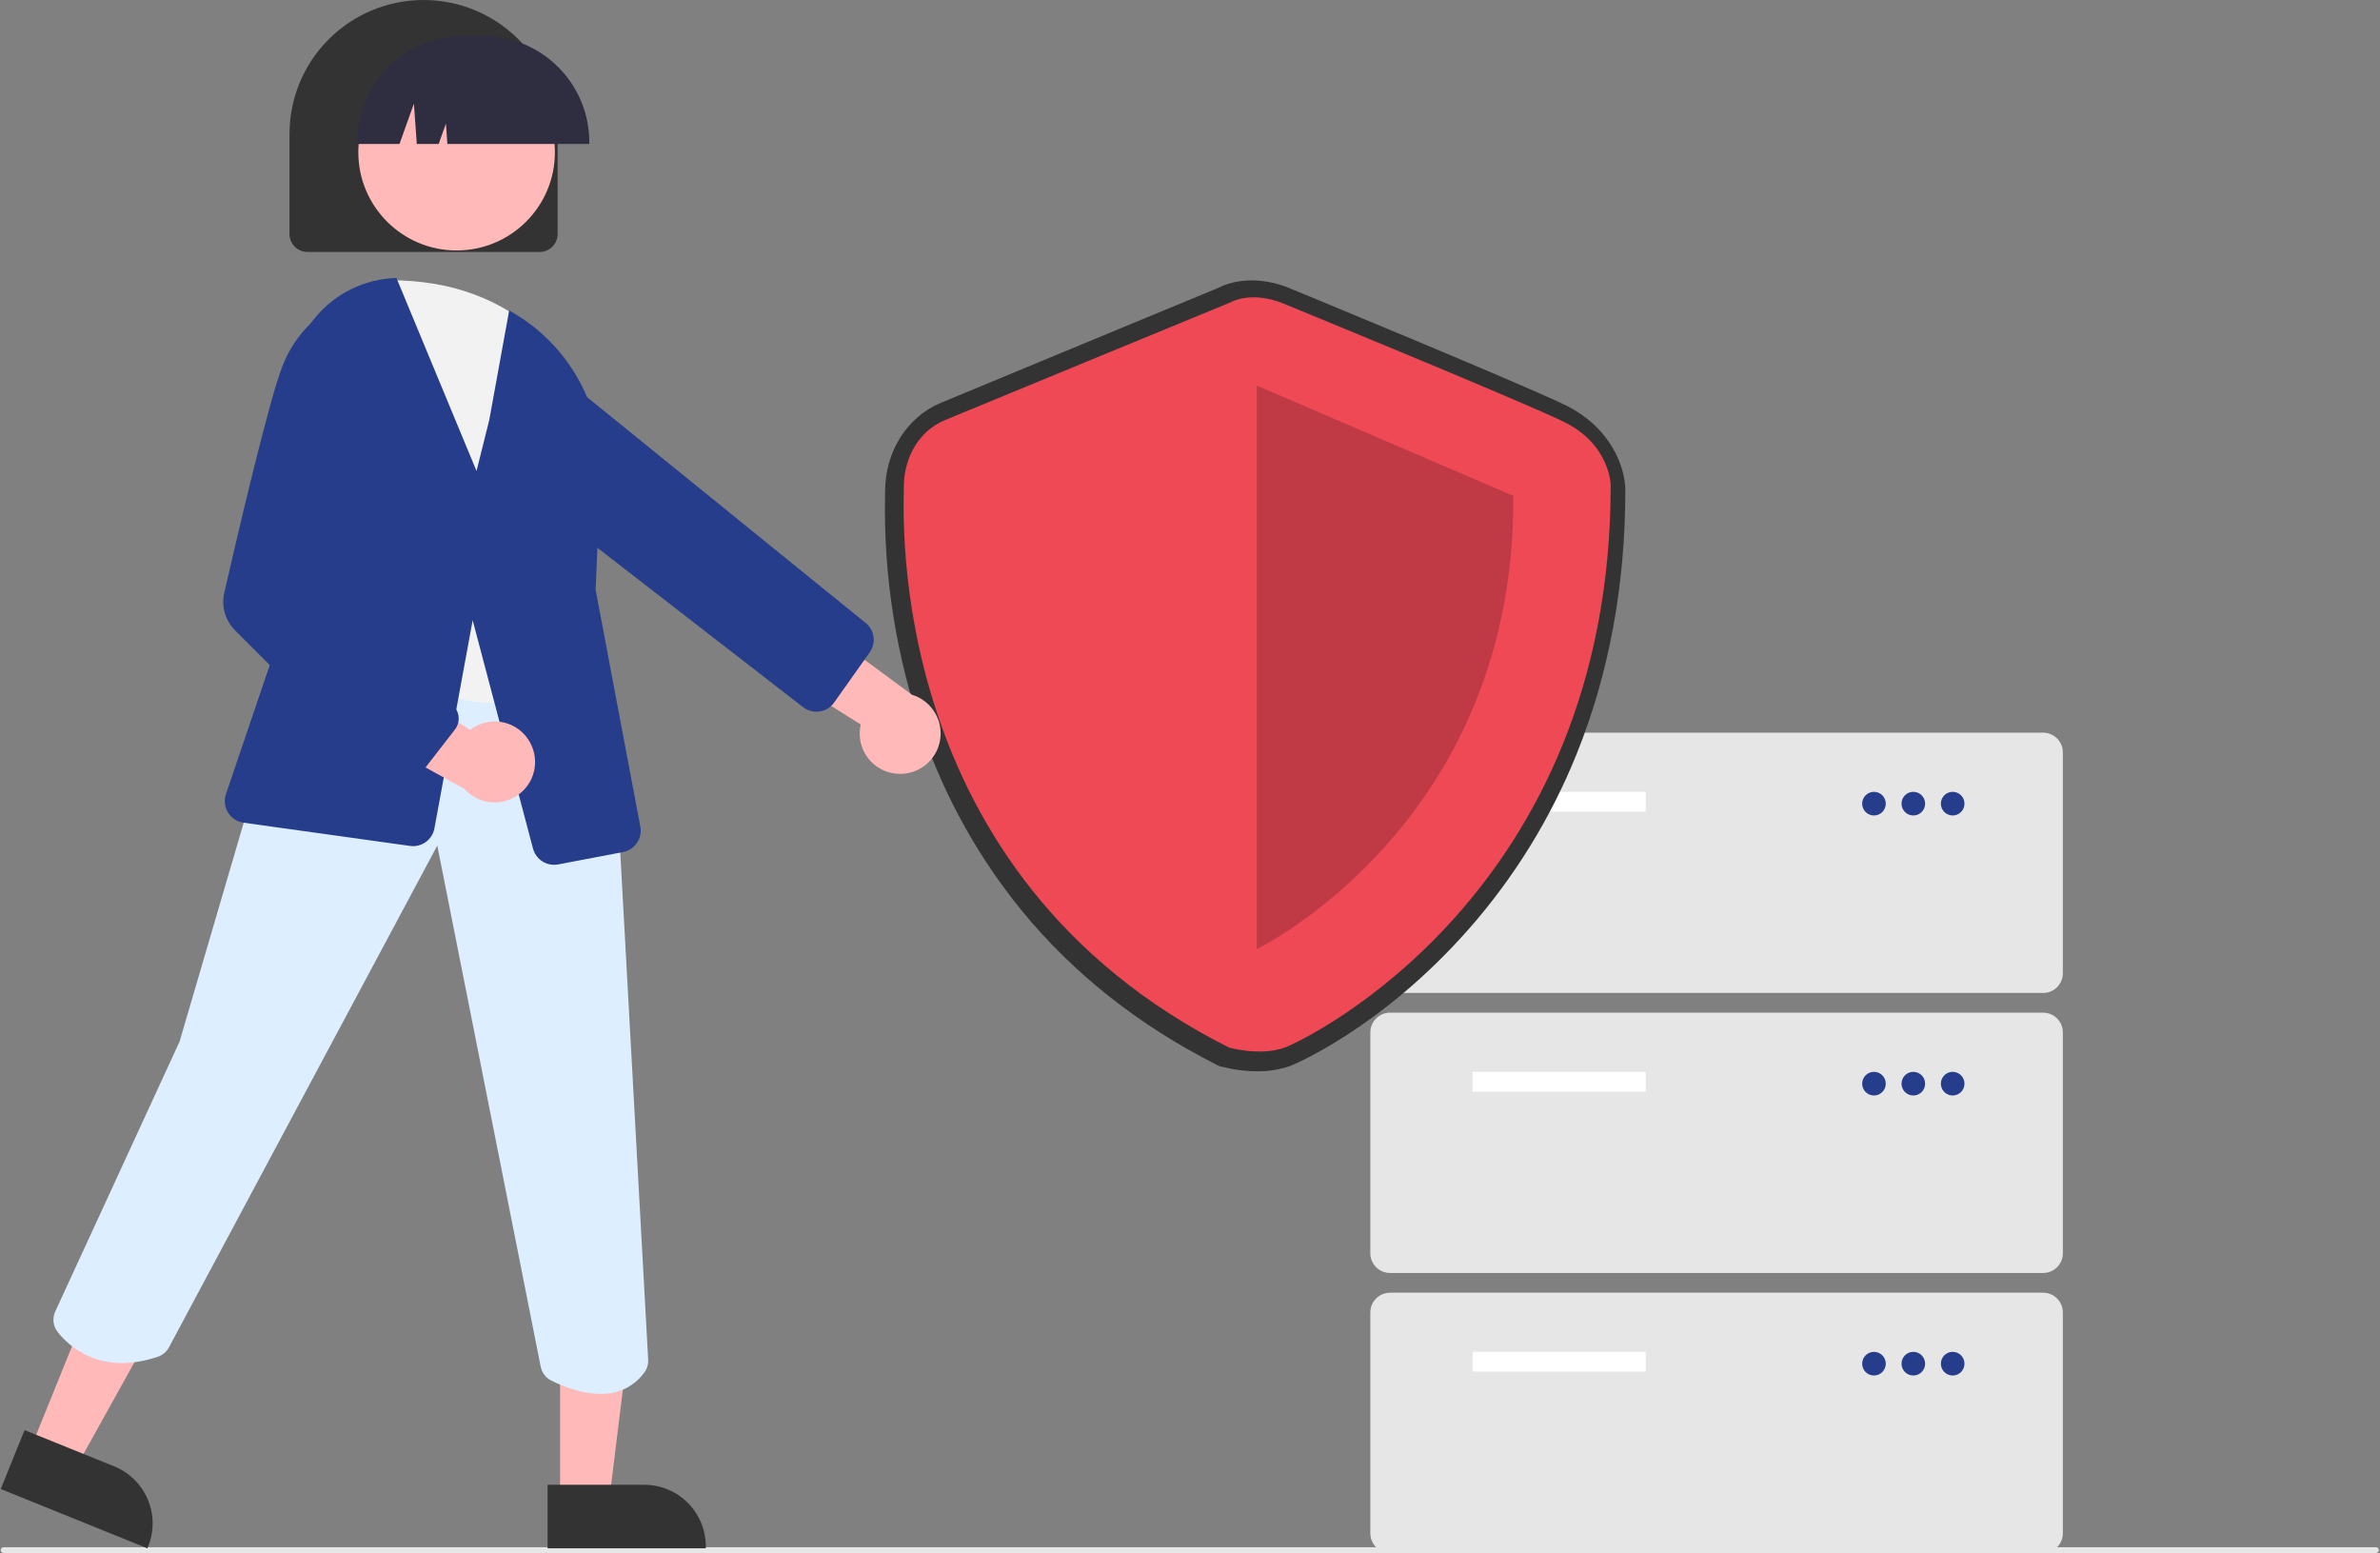 <svg width="981" height="640" viewBox="0 0 981 640" fill="none" xmlns="http://www.w3.org/2000/svg">
<rect x="0" y="0" width="981" height="640" fill="#808080" stroke="none"/>
<path d="M842.167 409.207H572.94C570.79 409.204 568.729 408.347 567.208 406.824C565.688 405.3 564.833 403.235 564.831 401.08V310.063C564.833 307.909 565.688 305.843 567.208 304.32C568.729 302.796 570.79 301.939 572.94 301.937H842.167C844.317 301.939 846.378 302.796 847.899 304.32C849.419 305.843 850.274 307.909 850.276 310.063V401.08C850.274 403.235 849.419 405.3 847.899 406.824C846.378 408.347 844.317 409.204 842.167 409.207Z" fill="#E6E6E6"/>
<path d="M678.356 326.317H606.995V334.443H678.356V326.317Z" fill="white"/>
<path d="M772.422 336.068C775.109 336.068 777.287 333.885 777.287 331.192C777.287 328.5 775.109 326.317 772.422 326.317C769.734 326.317 767.556 328.5 767.556 331.192C767.556 333.885 769.734 336.068 772.422 336.068Z" fill="#253D8A"/>
<path d="M788.643 336.068C791.33 336.068 793.508 333.885 793.508 331.192C793.508 328.5 791.33 326.317 788.643 326.317C785.956 326.317 783.777 328.5 783.777 331.192C783.777 333.885 785.956 336.068 788.643 336.068Z" fill="#253D8A"/>
<path d="M804.864 336.068C807.551 336.068 809.73 333.885 809.73 331.192C809.73 328.5 807.551 326.317 804.864 326.317C802.177 326.317 799.999 328.5 799.999 331.192C799.999 333.885 802.177 336.068 804.864 336.068Z" fill="#253D8A"/>
<path d="M842.167 524.604H572.94C570.79 524.601 568.729 523.744 567.208 522.221C565.688 520.697 564.833 518.631 564.831 516.477V425.46C564.833 423.305 565.688 421.24 567.208 419.716C568.729 418.193 570.79 417.336 572.94 417.333H842.167C844.317 417.336 846.378 418.193 847.899 419.716C849.419 421.24 850.274 423.305 850.276 425.46V516.477C850.274 518.631 849.419 520.697 847.899 522.221C846.378 523.744 844.317 524.601 842.167 524.604Z" fill="#E6E6E6"/>
<path d="M678.356 441.713H606.995V449.839H678.356V441.713Z" fill="white"/>
<path d="M772.422 451.465C775.109 451.465 777.287 449.282 777.287 446.589C777.287 443.896 775.109 441.713 772.422 441.713C769.734 441.713 767.556 443.896 767.556 446.589C767.556 449.282 769.734 451.465 772.422 451.465Z" fill="#253D8A"/>
<path d="M788.643 451.465C791.33 451.465 793.508 449.282 793.508 446.589C793.508 443.896 791.33 441.713 788.643 441.713C785.956 441.713 783.777 443.896 783.777 446.589C783.777 449.282 785.956 451.465 788.643 451.465Z" fill="#253D8A"/>
<path d="M804.864 451.465C807.551 451.465 809.73 449.282 809.73 446.589C809.73 443.896 807.551 441.713 804.864 441.713C802.177 441.713 799.999 443.896 799.999 446.589C799.999 449.282 802.177 451.465 804.864 451.465Z" fill="#253D8A"/>
<path d="M842.167 640H572.94C570.79 639.997 568.729 639.14 567.208 637.617C565.688 636.094 564.833 634.028 564.831 631.873V540.856C564.833 538.702 565.688 536.636 567.208 535.113C568.729 533.589 570.79 532.732 572.94 532.73H842.167C844.317 532.732 846.378 533.589 847.899 535.113C849.419 536.636 850.274 538.702 850.276 540.856V631.873C850.274 634.028 849.419 636.094 847.899 637.617C846.378 639.14 844.317 639.997 842.167 640Z" fill="#E6E6E6"/>
<path d="M678.356 557.11H606.995V565.236H678.356V557.11Z" fill="white"/>
<path d="M772.422 566.861C775.109 566.861 777.287 564.678 777.287 561.985C777.287 559.293 775.109 557.11 772.422 557.11C769.734 557.11 767.556 559.293 767.556 561.985C767.556 564.678 769.734 566.861 772.422 566.861Z" fill="#253D8A"/>
<path d="M788.643 566.861C791.33 566.861 793.508 564.678 793.508 561.985C793.508 559.293 791.33 557.11 788.643 557.11C785.956 557.11 783.777 559.293 783.777 561.985C783.777 564.678 785.956 566.861 788.643 566.861Z" fill="#253D8A"/>
<path d="M804.864 566.861C807.551 566.861 809.73 564.678 809.73 561.985C809.73 559.293 807.551 557.11 804.864 557.11C802.177 557.11 799.999 559.293 799.999 561.985C799.999 564.678 802.177 566.861 804.864 566.861Z" fill="#253D8A"/>
<path d="M518.221 441.477C513.209 441.46 508.218 440.81 503.366 439.541L502.41 439.275L501.523 438.827C469.451 422.627 442.395 401.228 421.104 375.226C403.479 353.576 389.738 328.994 380.499 302.586C369.45 270.969 364.135 237.608 364.806 204.096C364.82 203.392 364.831 202.849 364.831 202.475C364.831 186.184 373.806 171.89 387.697 166.059C398.328 161.597 494.853 121.654 501.827 118.768C514.961 112.137 528.973 117.671 531.216 118.639C536.245 120.711 625.477 157.48 644.76 166.731C664.632 176.265 669.935 193.393 669.935 202.01C669.935 241.022 663.228 277.483 650.002 310.378C639.32 337.005 624.18 361.586 605.242 383.051C568.704 424.477 532.156 439.163 531.804 439.292C527.436 440.806 522.84 441.546 518.221 441.477ZM509.626 420.028C512.795 420.744 520.09 421.817 524.845 420.07C530.885 417.851 561.475 401.869 590.061 369.46C629.556 324.682 649.596 268.392 649.625 202.154C649.555 200.812 648.609 191.241 636.028 185.205C617.119 176.133 524.37 137.925 523.436 137.54L523.179 137.431C521.236 136.61 515.05 134.881 510.786 137.133L509.932 137.534C508.898 137.961 406.436 180.36 395.508 184.947C387.864 188.156 385.141 196.105 385.141 202.475C385.141 202.94 385.129 203.617 385.112 204.493C384.238 249.815 394.648 361.34 509.626 420.028Z" fill="#333333"/>
<path d="M506.664 124.835C506.664 124.835 400.892 168.37 389.559 173.102C378.226 177.834 372.56 189.191 372.56 200.548C372.56 211.904 364.06 360.095 506.664 431.746C506.664 431.746 519.606 435.334 529.426 431.746C539.245 428.157 663.905 367.587 663.905 200.074C663.905 200.074 663.905 183.039 644.072 173.575C624.24 164.111 528.355 124.835 528.355 124.835C528.355 124.835 516.58 119.63 506.664 124.835Z" fill="#EF4956"/>
<path opacity="0.2" d="M517.996 158.906V391.147C517.996 391.147 624.712 339.668 623.768 204.333L517.996 158.906Z" fill="black"/>
<path d="M979.329 640H1.492C1.177 640 0.875 639.875 0.653 639.652C0.43 639.429 0.305 639.126 0.305 638.811C0.305 638.495 0.43 638.193 0.653 637.97C0.875 637.747 1.177 637.622 1.492 637.622H979.329C979.644 637.622 979.945 637.747 980.168 637.97C980.391 638.193 980.516 638.495 980.516 638.811C980.516 639.126 980.391 639.429 980.168 639.652C979.945 639.875 979.644 640 979.329 640Z" fill="#E6E6E6"/>
<path d="M222.419 103.841H126.748C124.78 103.839 122.893 103.057 121.501 101.666C120.11 100.276 119.327 98.39 119.325 96.424V55.217C119.325 40.573 125.147 26.528 135.51 16.173C145.873 5.817 159.928 0 174.583 0C189.239 0 203.294 5.817 213.657 16.173C224.02 26.528 229.842 40.573 229.842 55.217V96.424C229.839 98.39 229.057 100.276 227.665 101.666C226.273 103.057 224.387 103.839 222.419 103.841Z" fill="#333333"/>
<path d="M370.071 318.893C367.649 318.767 365.285 318.112 363.144 316.974C361.003 315.835 359.139 314.242 357.681 312.306C356.223 310.369 355.208 308.137 354.707 305.766C354.206 303.395 354.231 300.944 354.781 298.584L304.924 267.162L332.828 254.539L375.895 286.312C379.801 287.498 383.137 290.074 385.269 293.553C387.402 297.032 388.183 301.172 387.465 305.188C386.747 309.204 384.58 312.817 381.374 315.343C378.168 317.869 374.147 319.132 370.071 318.893Z" fill="#FFB9B9"/>
<path d="M335.661 293.257C333.966 293.1 332.351 292.46 331.009 291.413L193.854 185.179L176.17 153.752C174.459 150.729 173.691 147.264 173.964 143.802C174.237 140.34 175.539 137.038 177.702 134.319C179.199 132.43 181.071 130.869 183.2 129.736C185.328 128.603 187.669 127.921 190.074 127.734C192.479 127.547 194.896 127.859 197.175 128.65C199.454 129.44 201.544 130.693 203.316 132.329L356.192 256.229C357.181 256.897 358.026 257.755 358.678 258.754C359.331 259.753 359.777 260.872 359.99 262.046C360.204 263.219 360.18 264.423 359.922 265.588C359.663 266.752 359.174 267.853 358.484 268.826L343.828 289.507C343.131 290.498 342.24 291.336 341.208 291.969C340.176 292.603 339.026 293.02 337.827 293.194C337.11 293.301 336.383 293.322 335.661 293.257Z" fill="#253D8A"/>
<path d="M12.437 597.409L31.184 604.989L69.361 536.344L41.694 525.157L12.437 597.409Z" fill="#FFB9B9"/>
<path d="M10.134 589.362L47.052 604.289L47.053 604.289C50.143 605.538 52.956 607.384 55.332 609.719C57.708 612.055 59.6 614.835 60.901 617.902C62.202 620.968 62.885 624.26 62.912 627.591C62.939 630.921 62.31 634.224 61.059 637.311L60.75 638.075L0.305 613.635L10.134 589.362Z" fill="#333333"/>
<path d="M230.861 618.486L251.084 618.484L260.706 540.541L230.858 540.542L230.861 618.486Z" fill="#FFB9B9"/>
<path d="M225.707 611.889L265.532 611.888H265.533C268.866 611.888 272.167 612.544 275.246 613.818C278.325 615.093 281.123 616.961 283.48 619.316C285.837 621.671 287.706 624.466 288.982 627.543C290.257 630.62 290.914 633.918 290.914 637.249V638.073L225.708 638.075L225.707 611.889Z" fill="#333333"/>
<path d="M247.529 574.423C239.497 574.423 231.621 571.151 227.274 568.975C226.147 568.418 225.164 567.609 224.4 566.612C223.636 565.614 223.112 564.454 222.869 563.221L180.243 348.476L69.66 555.219C68.667 557.079 66.996 558.487 64.993 559.152C41.176 567.104 28.187 554.592 23.706 548.846C22.795 547.667 22.227 546.259 22.064 544.778C21.902 543.297 22.151 541.8 22.786 540.452L74.001 429.274L104.968 323.666L136.269 246.377L136.952 246.451L241.62 257.46L254.348 327.404L267.166 560.294C267.28 562.151 266.751 563.99 265.667 565.502C263.618 568.372 260.888 570.689 257.723 572.246C254.557 573.802 251.055 574.55 247.529 574.423Z" fill="#DCEEFF"/>
<path d="M188.207 103.215C210.582 103.215 228.72 85.09 228.72 62.732C228.72 40.374 210.582 22.249 188.207 22.249C165.832 22.249 147.693 40.374 147.693 62.732C147.693 85.09 165.832 103.215 188.207 103.215Z" fill="#FFB9B9"/>
<path d="M202.306 289.61C184.668 289.61 162.845 279.294 137.215 258.805L136.779 258.455L154.899 115.61L155.745 115.579C181.665 114.643 202.757 121.219 220.22 135.731L220.37 135.887L234.53 154.078L234.536 154.411L236.533 266.144L236.482 266.302C234.607 271.415 231.581 276.03 227.638 279.79C223.695 283.551 218.941 286.356 213.742 287.989C210.03 289.087 206.177 289.633 202.306 289.61Z" fill="#F2F2F2"/>
<path d="M228.386 356.39C226.406 356.386 224.482 355.73 222.913 354.523C221.343 353.317 220.215 351.628 219.703 349.716L194.828 255.616L179.069 341.347C178.655 343.622 177.377 345.648 175.5 347.002C173.624 348.356 171.297 348.931 169.005 348.608L100.386 339.039C99.078 338.857 97.827 338.388 96.721 337.667C95.615 336.945 94.682 335.989 93.989 334.866C93.296 333.742 92.859 332.48 92.711 331.169C92.562 329.857 92.706 328.53 93.13 327.28L127.84 225.053L120.07 165.157C119.27 158.99 119.762 152.724 121.516 146.756C123.269 140.789 126.246 135.252 130.256 130.496C134.266 125.739 139.222 121.869 144.809 119.129C150.396 116.389 156.493 114.841 162.711 114.582L163.407 114.555L196.412 194.094L201.661 173.113L209.876 127.952L211.103 128.662C222.7 135.343 232.237 145.082 238.67 156.813C245.103 168.544 248.185 181.817 247.58 195.18L245.498 243.012L263.939 340.673C264.375 343.007 263.87 345.418 262.532 347.38C261.194 349.342 259.134 350.695 256.801 351.143L230.056 356.232C229.506 356.337 228.946 356.39 228.386 356.39Z" fill="#253D8A"/>
<path d="M242.904 59.338H184.404L183.804 50.945L180.804 59.338H171.796L170.608 42.704L164.663 59.338H147.233V58.514C147.246 46.933 151.855 35.831 160.05 27.642C168.245 19.454 179.355 14.848 190.944 14.834H199.192C210.781 14.848 221.892 19.454 230.087 27.642C238.281 35.831 242.891 46.933 242.904 58.514V59.338Z" fill="#2F2E41"/>
<path d="M218.594 306.179C217.467 304.034 215.883 302.161 213.953 300.694C212.024 299.226 209.795 298.2 207.426 297.686C205.056 297.172 202.602 297.183 200.237 297.72C197.873 298.256 195.654 299.303 193.738 300.789L144.332 268.666L144.52 299.273L191.409 325.085C194.12 328.136 197.856 330.087 201.91 330.568C205.964 331.05 210.054 330.029 213.405 327.698C216.756 325.368 219.135 321.89 220.092 317.924C221.048 313.958 220.515 309.779 218.594 306.179H218.594Z" fill="#FFB9B9"/>
<path d="M165.095 324.862C163.126 324.861 161.238 324.079 159.846 322.689L96.933 259.823C94.924 257.828 93.457 255.352 92.672 252.631C91.888 249.911 91.812 247.035 92.452 244.277C97.837 220.751 110.96 164.539 116.5 150.699C120.544 140.292 128.028 131.58 137.711 126.01L137.959 125.886L157.876 129.563L159.631 190.951L135.572 242.468L186.729 290.724C188.075 291.986 188.901 293.705 189.044 295.543C189.186 297.382 188.636 299.207 187.501 300.661L170.962 321.988C170.316 322.82 169.501 323.505 168.57 323.998C167.639 324.491 166.613 324.78 165.562 324.847C165.406 324.857 165.25 324.862 165.095 324.862Z" fill="#253D8A"/>
</svg>
